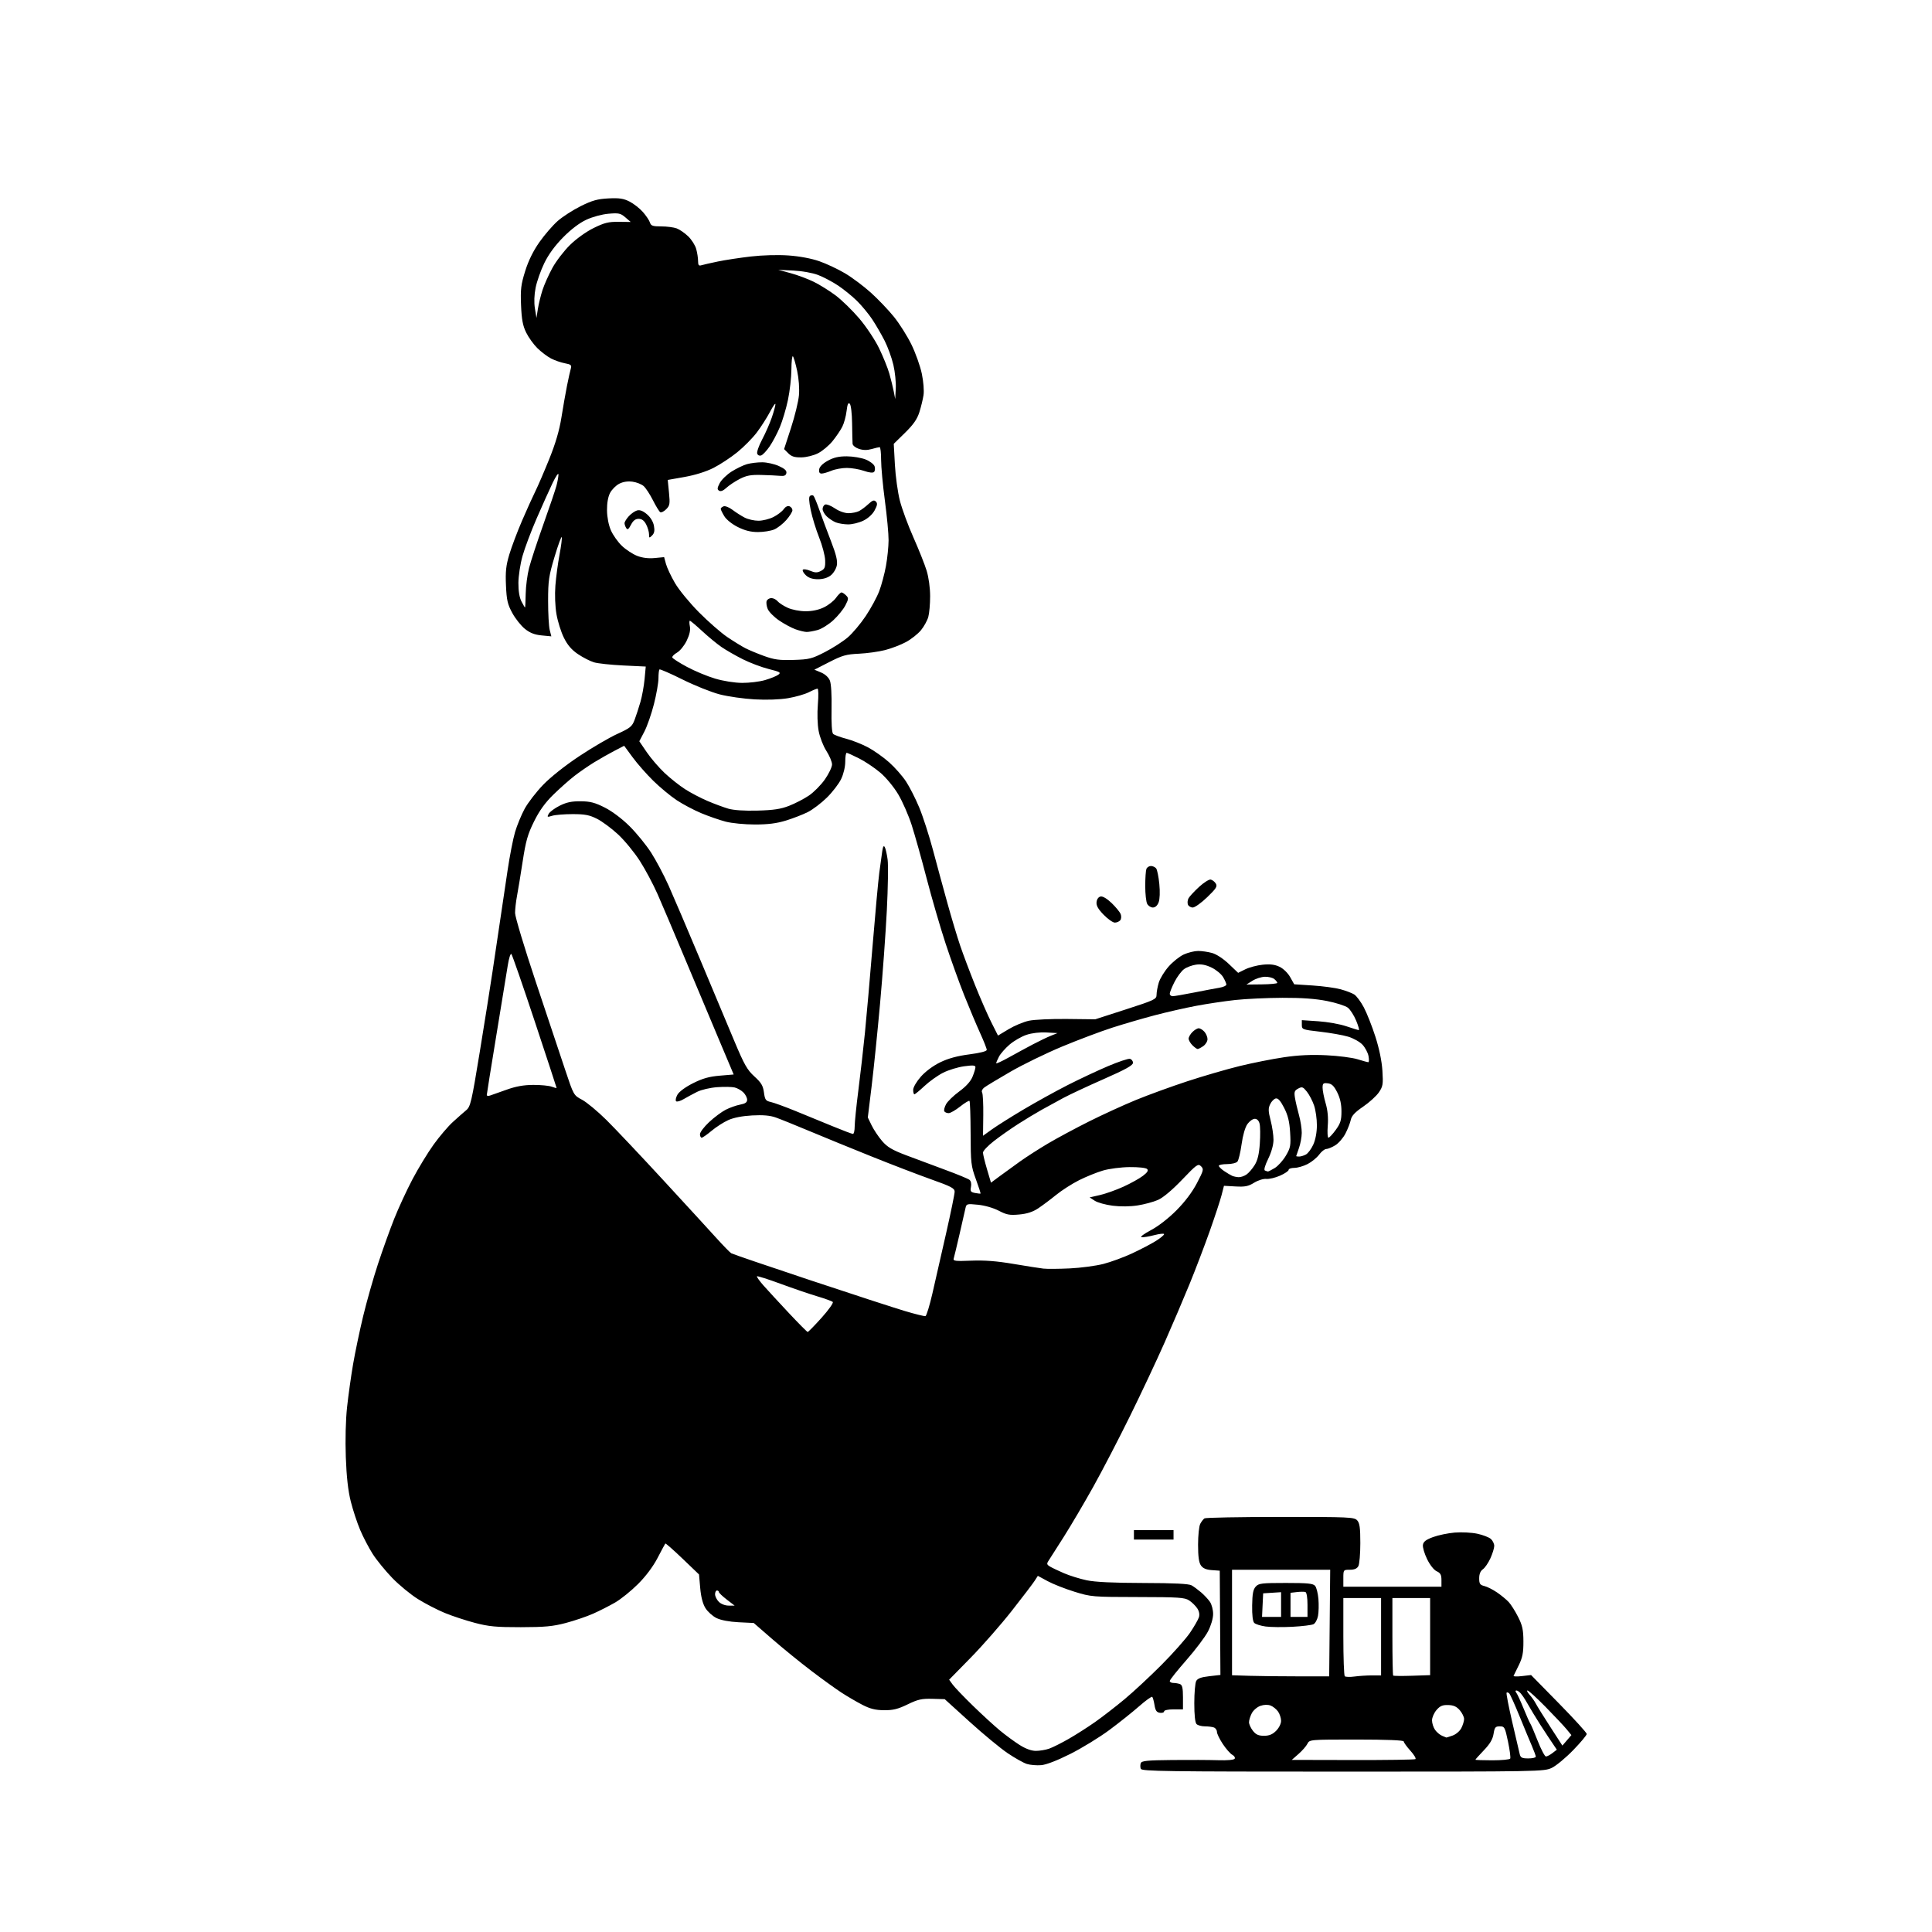 <svg version="1.1" xmlns="http://www.w3.org/2000/svg" xmlns:xlink="http://www.w3.org/1999/xlink" width="1024" height="1024" viewBox="0 0 1024 1024"><path stroke="none" fill="black" fill-rule="evenodd" d="M711.791,939.0C617.978,939.0 605.145,938.82 604.638,937.5C604.322,936.675 604.322,935.325 604.638,934.5C605.114,933.262 608.031,932.973 621.357,932.843C630.236,932.756 641.157,932.804 645.626,932.948C650.53,933.106 654.011,932.792 654.404,932.155C654.763,931.575 654.193,930.638 653.138,930.074C652.083,929.509 649.82,926.934 648.11,924.352C646.399,921.77 645.0,918.882 645.0,917.936C645.0,916.989 644.288,915.941 643.418,915.607C642.548,915.273 640.388,915.0 638.618,915.0C636.848,915.0 634.86,914.46 634.2,913.8C633.429,913.029 633.0,909.074 633.0,902.734C633.0,897.308 633.454,892.02 634.009,890.983C634.746,889.606 636.614,888.917 640.933,888.428L646.847,887.759L646.673,860.13L646.5,832.5L642.267,832.193C639.289,831.978 637.584,831.244 636.517,829.721C635.439,828.181 635.0,824.998 635.0,818.712C635.0,813.848 635.517,808.886 636.15,807.684C636.782,806.483 637.795,805.169 638.4,804.765C639.005,804.361 657.093,804.024 678.595,804.015C715.211,804.001 717.795,804.116 719.345,805.829C720.658,807.28 721.0,809.772 721.0,817.894C721.0,823.525 720.534,829.002 719.965,830.066C719.247,831.407 717.867,832.0 715.465,832.0C712.025,832.0 712.0,832.033 712.0,836.5L712.0,841.0L738.0,841.0L764.0,841.0L764.0,837.479C764.0,834.69 763.478,833.719 761.494,832.815C760.024,832.146 757.922,829.496 756.414,826.414C754.999,823.521 753.989,820.119 754.17,818.854C754.418,817.123 755.737,816.096 759.5,814.7C762.25,813.68 767.444,812.598 771.042,812.295C774.639,811.993 780.021,812.268 783.001,812.907C785.98,813.546 789.224,814.798 790.209,815.689C791.194,816.581 791.99,818.253 791.978,819.405C791.966,820.557 791.052,823.492 789.948,825.927C788.843,828.362 787.053,830.975 785.97,831.734C784.662,832.65 784.0,834.265 784.0,836.538C784.0,839.444 784.416,840.063 786.75,840.632C788.263,841.001 791.3,842.537 793.5,844.045C795.7,845.553 798.479,847.848 799.675,849.144C800.872,850.44 803.101,853.975 804.629,857.0C806.918,861.529 807.414,863.824 807.44,870.0C807.464,875.953 806.969,878.531 805.036,882.5C803.698,885.25 802.435,887.82 802.231,888.211C802.026,888.602 804.028,888.67 806.68,888.362L811.5,887.801L826.25,902.826C834.362,911.09 841.0,918.383 841.0,919.032C841.0,919.682 837.78,923.534 833.845,927.593C829.909,931.651 824.817,935.878 822.529,936.986C818.439,938.966 816.571,939.0 711.791,939.0zM551.801,935.579C549.436,935.768 546.061,935.484 544.303,934.947C542.544,934.409 537.949,931.839 534.092,929.235C530.234,926.631 521.146,919.121 513.897,912.546L500.715,900.591L494.107,900.411C488.523,900.259 486.501,900.716 481.046,903.366C475.912,905.859 473.357,906.489 468.546,906.444C463.959,906.402 461.192,905.713 457.078,903.59C454.096,902.051 449.146,899.164 446.078,897.173C443.01,895.183 435.775,889.963 430.0,885.572C424.225,881.182 415.0,873.681 409.5,868.905L399.5,860.221L391.5,859.825C386.52,859.578 382.09,858.741 379.766,857.608C377.712,856.606 375.068,854.228 373.89,852.322C372.484,850.046 371.534,846.392 371.124,841.678L370.5,834.5L361.735,826.098C356.915,821.477 352.818,817.877 352.631,818.098C352.445,818.319 350.598,821.757 348.528,825.738C346.162,830.289 342.322,835.418 338.185,839.556C334.566,843.175 329.106,847.583 326.053,849.352C322.999,851.122 317.737,853.794 314.359,855.292C310.982,856.789 304.457,859.006 299.859,860.219C292.987,862.031 288.742,862.427 276.0,862.443C262.977,862.459 259.094,862.093 251.701,860.154C246.861,858.884 239.674,856.515 235.729,854.888C231.784,853.261 225.389,849.956 221.518,847.544C217.647,845.131 211.513,840.084 207.887,836.328C204.261,832.573 199.621,826.883 197.575,823.685C195.53,820.487 192.536,814.77 190.923,810.979C189.31,807.189 187.057,800.356 185.915,795.794C184.486,790.087 183.667,782.754 183.287,772.281C182.953,763.087 183.218,752.595 183.957,745.781C184.629,739.576 186.062,729.353 187.142,723.062C188.221,716.771 190.628,705.296 192.49,697.562C194.353,689.828 197.873,677.425 200.314,670.0C202.755,662.575 206.631,651.775 208.928,646.0C211.224,640.225 215.597,630.775 218.644,625.0C221.692,619.225 226.705,610.994 229.783,606.709C232.862,602.423 237.455,597.023 239.991,594.709C242.526,592.394 245.718,589.576 247.083,588.446C249.374,586.549 249.929,584.168 254.302,557.446C256.907,541.526 259.904,522.65 260.962,515.5C262.02,508.35 263.796,496.425 264.909,489.0C266.021,481.575 267.863,469.2 269.001,461.5C270.139,453.8 271.935,444.575 272.992,441.0C274.048,437.425 276.332,431.883 278.067,428.685C279.801,425.487 284.208,419.771 287.86,415.983C291.813,411.882 299.558,405.738 307.002,400.798C313.878,396.234 322.958,390.925 327.18,389.0C334.057,385.864 335.013,385.084 336.364,381.5C337.193,379.3 338.582,375.034 339.45,372.02C340.318,369.006 341.306,363.558 341.645,359.913L342.261,353.285L330.38,352.716C323.846,352.404 316.845,351.652 314.823,351.047C312.8,350.441 308.996,348.496 306.37,346.723C302.958,344.421 300.815,341.929 298.867,338.0C297.367,334.975 295.6,329.358 294.94,325.517C294.229,321.38 293.995,315.22 294.366,310.401C294.71,305.928 295.693,298.569 296.55,294.048C297.408,289.528 297.944,285.331 297.741,284.722C297.538,284.113 295.829,288.764 293.944,295.058C290.87,305.319 290.515,307.739 290.508,318.5C290.504,325.1 290.887,332.024 291.36,333.888L292.219,337.276L287.07,336.781C283.347,336.423 280.894,335.463 278.211,333.315C276.17,331.68 273.169,327.903 271.543,324.922C269.021,320.297 268.526,318.149 268.176,310.313C267.846,302.89 268.19,299.722 269.967,293.813C271.178,289.791 274.202,281.775 276.688,276.0C279.174,270.225 282.328,263.25 283.696,260.5C285.065,257.75 288.389,250.042 291.083,243.372C294.445,235.047 296.472,228.149 297.549,221.372C298.411,215.942 299.745,208.35 300.514,204.5C301.282,200.65 302.194,196.545 302.539,195.377C303.081,193.546 302.646,193.156 299.38,192.543C297.297,192.153 293.997,191.005 292.047,189.993C290.096,188.981 286.841,186.52 284.814,184.524C282.787,182.529 280.101,178.782 278.846,176.198C277.081,172.566 276.473,169.288 276.165,161.746C275.823,153.352 276.128,150.834 278.354,143.695C280.073,138.18 282.597,133.04 285.882,128.362C288.6,124.492 292.969,119.437 295.591,117.128C298.214,114.82 303.733,111.264 307.856,109.226C313.925,106.227 316.719,105.452 322.518,105.159C328.255,104.87 330.481,105.205 333.686,106.84C335.888,107.963 339.07,110.454 340.756,112.375C342.443,114.297 344.119,116.798 344.479,117.934C345.034,119.684 345.956,120.0 350.502,120.0C353.454,120.0 357.137,120.478 358.685,121.061C360.233,121.645 362.967,123.538 364.76,125.267C366.553,126.996 368.463,130.006 369.004,131.956C369.546,133.905 369.991,136.768 369.994,138.317C369.999,140.539 370.37,141.02 371.75,140.593C372.713,140.295 376.65,139.399 380.5,138.602C384.35,137.805 392.214,136.609 397.975,135.945C404.173,135.23 412.319,135.008 417.923,135.402C423.762,135.813 430.025,136.983 434.253,138.453C438.025,139.765 444.169,142.655 447.906,144.875C451.643,147.095 457.806,151.712 461.6,155.134C465.395,158.556 470.89,164.314 473.812,167.928C476.733,171.543 480.909,178.16 483.091,182.634C485.274,187.108 487.746,194.06 488.584,198.082C489.456,202.263 489.842,207.131 489.486,209.448C489.143,211.676 488.147,215.75 487.273,218.5C486.102,222.184 484.107,225.045 479.695,229.369L473.707,235.237L474.316,246.369C474.652,252.491 475.843,261.062 476.964,265.416C478.086,269.769 481.322,278.544 484.156,284.916C486.99,291.287 490.136,299.2 491.147,302.5C492.233,306.044 492.986,311.57 492.987,316.0C492.988,320.125 492.551,325.075 492.015,327.0C491.479,328.925 489.729,332.09 488.126,334.034C486.523,335.977 482.979,338.782 480.25,340.267C477.522,341.752 472.513,343.678 469.12,344.548C465.727,345.417 459.474,346.288 455.225,346.482C448.547,346.788 446.425,347.386 439.568,350.893L431.637,354.95L435.178,356.43C437.333,357.33 439.163,359.005 439.85,360.705C440.53,362.385 440.885,368.365 440.74,375.696C440.592,383.23 440.903,388.297 441.554,388.95C442.133,389.531 445.246,390.695 448.472,391.535C451.698,392.375 456.913,394.435 460.061,396.113C463.209,397.791 468.259,401.37 471.284,404.066C474.309,406.762 478.336,411.337 480.233,414.234C482.13,417.13 485.275,423.325 487.221,428.0C489.167,432.675 492.438,442.8 494.488,450.5C496.538,458.2 499.989,470.892 502.156,478.705C504.323,486.518 507.365,496.643 508.915,501.205C510.466,505.767 514.019,515.199 516.811,522.164C519.604,529.129 523.48,537.989 525.426,541.852L528.963,548.876L534.565,545.503C537.646,543.648 542.491,541.629 545.333,541.016C548.175,540.404 557.25,539.981 565.5,540.076L580.5,540.248L596.75,534.997C612.032,530.059 613.0,529.597 613.0,527.239C613.0,525.86 613.529,522.966 614.176,520.807C614.823,518.648 617.168,514.819 619.387,512.297C621.607,509.776 625.24,506.887 627.461,505.878C629.683,504.869 633.075,504.037 635.0,504.028C636.925,504.019 640.266,504.501 642.424,505.101C644.731,505.741 648.387,508.135 651.295,510.91L656.243,515.629L660.039,513.751C662.127,512.718 666.275,511.621 669.257,511.313C673.18,510.908 675.645,511.212 678.175,512.413C680.188,513.368 682.582,515.69 683.815,517.884L685.957,521.695L695.728,522.33C701.103,522.679 707.76,523.58 710.523,524.332C713.285,525.084 716.54,526.32 717.756,527.08C718.972,527.839 721.278,530.944 722.881,533.98C724.483,537.016 727.237,544.0 729,549.5C731.027,555.824 732.389,562.441 732.705,567.5C733.157,574.747 732.979,575.83 730.813,579.0C729.497,580.925 725.753,584.32 722.492,586.545C718.152,589.506 716.398,591.382 715.946,593.545C715.606,595.17 714.336,598.43 713.124,600.789C711.911,603.148 709.475,605.959 707.71,607.035C705.944,608.112 703.797,608.994 702.938,608.996C702.079,608.998 700.381,610.346 699.164,611.992C697.948,613.637 695.181,615.887 693.016,616.992C690.851,618.096 687.712,619.0 686.04,619.0C684.368,619.0 683.0,619.475 683.0,620.056C683.0,620.637 680.952,622.019 678.448,623.126C675.944,624.234 672.667,625.011 671.166,624.853C669.622,624.692 666.815,625.57 664.703,626.875C661.636,628.77 659.877,629.121 654.849,628.841L648.73,628.5L647.441,633.5C646.732,636.25 643.921,644.8 641.193,652.5C638.465,660.2 633.661,672.8 630.517,680.5C627.373,688.2 621.421,702.15 617.29,711.5C613.159,720.85 604.905,738.4 598.949,750.5C592.993,762.6 584.227,779.475 579.47,788.0C574.712,796.525 567.689,808.45 563.862,814.5C560.036,820.55 556.364,826.312 555.702,827.303C554.702,828.803 554.837,829.308 556.5,830.301C557.6,830.958 560.943,832.55 563.929,833.838C566.915,835.126 572.315,836.806 575.929,837.572C580.427,838.526 589.912,838.982 606.0,839.018C622.527,839.055 630.124,839.431 631.602,840.285C632.759,840.953 635.019,842.625 636.625,844.0C638.231,845.375 640.322,847.613 641.273,848.973C642.228,850.34 642.99,853.245 642.978,855.473C642.965,857.874 641.855,861.619 640.228,864.748C638.728,867.634 633.562,874.478 628.75,879.956C623.938,885.434 620.0,890.386 620.0,890.958C620.0,891.531 620.863,892.0 621.918,892.0C622.973,892.0 624.548,892.273 625.418,892.607C626.632,893.073 627.0,894.7 627.0,899.607L627.0,906.0L622.0,906.0C619.117,906.0 617.0,906.453 617.0,907.07C617.0,907.658 615.994,907.995 614.763,907.82C613.038,907.573 612.388,906.641 611.919,903.739C611.585,901.67 611.041,899.707 610.71,899.376C610.379,899.046 607.272,901.272 603.804,904.323C600.337,907.374 593.225,913.046 588.0,916.927C582.775,920.808 573.461,926.515 567.301,929.609C560.251,933.15 554.509,935.362 551.801,935.579zM716.987,932.854C734.767,932.893 749.712,932.678 750.198,932.378C750.683,932.078 749.488,930.068 747.54,927.913C745.593,925.758 744.0,923.546 744.0,922.997C744.0,922.361 734.964,922.0 719.035,922.0C694.144,922.0 694.067,922.007 692.95,924.25C692.334,925.487 690.217,927.914 688.245,929.642L684.661,932.785L716.987,932.854zM790.941,933.0C795.859,933.0 800.13,932.598 800.434,932.108C800.737,931.617 800.218,927.567 799.281,923.108C797.665,915.423 797.437,915.0 794.916,915.0C792.586,915.0 792.176,915.496 791.617,918.994C791.159,921.858 789.708,924.313 786.489,927.673C784.02,930.249 782.0,932.502 782.0,932.679C782.0,932.856 786.023,933.0 790.941,933.0zM810.019,932.0C812.209,932.0 814.0,931.587 814.0,931.083C814.0,930.579 813.058,927.991 811.907,925.333C810.756,922.675 807.797,915.55 805.332,909.5C802.866,903.45 800.441,898.08 799.941,897.567C799.442,897.053 798.805,896.862 798.525,897.141C798.246,897.421 799.576,904.366 801.482,912.575C803.388,920.784 805.192,928.513 805.492,929.75C805.945,931.615 806.719,932.0 810.019,932.0zM819.391,930.978C820.001,930.966 821.546,930.151 822.825,929.167L825.149,927.379L820.558,920.533C818.034,916.768 814.512,911.244 812.734,908.258C810.955,905.272 809.032,902.015 808.461,901.021C807.889,900.027 806.822,898.49 806.089,897.607C805.355,896.723 804.305,896.0 803.755,896.0C803.11,896.0 803.096,896.444 803.714,897.25C804.241,897.938 805.955,901.65 807.522,905.5C809.089,909.35 810.691,912.95 811.081,913.5C811.471,914.05 813.251,918.212 815.036,922.75C816.822,927.288 818.782,930.99 819.391,930.978zM549.047,928.0C551.057,928.0 554.212,927.474 556.058,926.83C557.904,926.187 562.583,923.843 566.457,921.623C570.331,919.402 576.65,915.365 580.5,912.651C584.35,909.937 591.325,904.538 596.0,900.653C600.675,896.768 609.514,888.553 615.643,882.397C621.772,876.241 628.571,868.571 630.753,865.352C632.934,862.134 635.044,858.465 635.442,857.201C635.909,855.718 635.599,854.037 634.569,852.465C633.691,851.125 631.761,849.234 630.28,848.264C627.896,846.702 624.773,846.496 603.044,846.466C579.073,846.434 578.29,846.368 569.5,843.652C564.55,842.122 558.155,839.603 555.288,838.052L550.077,835.234L548.383,837.867C547.452,839.315 542.005,846.467 536.278,853.759C530.551,861.052 520.734,872.251 514.462,878.646L503.059,890.274L504.958,892.887C506.002,894.324 510.826,899.363 515.678,904.085C520.53,908.807 526.975,914.717 530.0,917.219C533.025,919.72 537.726,923.169 540.446,924.883C543.649,926.902 546.68,928.0 549.047,928.0zM830.485,922.419L832.874,919.639L830.353,916.569C828.967,914.881 823.964,909.562 819.236,904.75C814.507,899.938 810.191,896.0 809.645,896.0C809.098,896.0 809.574,897.013 810.701,898.25C811.828,899.487 813.314,901.591 814.003,902.924C814.693,904.257 818.146,909.814 821.677,915.273L828.097,925.198L830.485,922.419zM766.601,920.937C766.656,920.971 768.132,920.501 769.881,919.892C771.66,919.272 773.708,917.531 774.53,915.941C775.339,914.378 776.0,912.202 776.0,911.105C776.0,910.009 774.975,907.92 773.722,906.463C772.041,904.509 770.435,903.786 767.594,903.705C764.554,903.619 763.245,904.177 761.372,906.354C760.067,907.871 759.0,910.336 759.0,911.833C759.0,913.33 759.723,915.587 760.607,916.849C761.491,918.111 763.178,919.533 764.357,920.008C765.536,920.484 766.545,920.902 766.601,920.937zM669.936,920.0C672.699,920.0 674.442,919.285 676.364,917.364C677.881,915.846 679.0,913.606 679.0,912.086C679.0,910.634 678.28,908.416 677.399,907.159C676.519,905.902 674.735,904.47 673.437,903.976C671.958,903.414 669.928,903.478 668.007,904.147C666.32,904.736 664.278,906.496 663.47,908.059C662.661,909.622 662.0,911.762 662.0,912.815C662.0,913.869 662.933,915.916 664.073,917.365C665.66,919.384 667.032,920.0 669.936,920.0zM688.0,888.5L704.5,888.5L704.766,860.25L705.031,832.0L679.016,832.0L653.0,832.0L653.0,859.962L653.0,887.925L662.25,888.212C667.337,888.371 678.925,888.5 688.0,888.5zM717.89,888.595C720.304,888.268 724.466,888.0 727.14,888.0L732.0,888.0L732.0,867.5L732.0,847.0L722.0,847.0L712.0,847.0L712.0,867.333C712.0,878.517 712.337,888.01 712.75,888.429C713.163,888.848 715.475,888.923 717.89,888.595zM748.412,888.181L758.0,887.863L758.0,867.431L758.0,847.0L748.0,847.0L738.0,847.0L738.0,867.333C738.0,878.517 738.186,887.854 738.412,888.083C738.639,888.312 743.139,888.357 748.412,888.181zM685.0,862.231C679.775,862.508 673.365,862.436 670.755,862.072C668.145,861.707 665.455,860.855 664.778,860.178C663.984,859.384 663.589,856.09 663.666,850.92C663.757,844.779 664.199,842.438 665.548,840.947C667.137,839.191 668.708,839.0 681.533,839.0C693.2,839.0 695.988,839.28 697.05,840.561C697.763,841.419 698.547,844.548 698.793,847.514C699.039,850.48 698.942,854.498 698.577,856.441C698.212,858.385 697.146,860.37 696.207,860.852C695.268,861.334 690.225,861.955 685.0,862.231zM673.952,857.0L679.0,857.0L679.0,850.445L679.0,843.89L674.25,844.195L669.5,844.5L669.202,850.75L668.905,857.0L673.952,857.0zM688.5,857.0L693.0,857.0L693.0,850.583C693.0,846.773 692.549,844.016 691.891,843.797C691.281,843.594 689.256,843.605 687.391,843.823L684.0,844.219L684.0,850.609L684.0,857.0L688.5,857.0zM386.182,851.0L389.364,851.0L385.182,847.786C382.882,846.018 381.0,844.218 381.0,843.786C381.0,843.354 380.55,843.0 380.0,843.0C379.45,843.0 379.0,843.9 379.0,845.0C379.0,846.1 379.9,847.9 381.0,849.0C382.162,850.162 384.333,851.0 386.182,851.0zM611.5,816.0L601.0,816.0L601.0,813.5L601.0,811.0L611.5,811.0L622.0,811.0L622.0,813.5L622.0,816.0L611.5,816.0zM428.081,705.973C428.401,705.988 431.723,702.594 435.463,698.432C439.203,694.269 441.867,690.503 441.382,690.062C440.897,689.62 437.199,688.277 433.165,687.075C429.13,685.874 420.392,682.891 413.747,680.447C407.101,678.003 401.459,676.208 401.208,676.458C400.958,676.708 402.497,678.885 404.627,681.294C406.757,683.703 412.775,690.236 418.0,695.811C423.225,701.385 427.762,705.958 428.081,705.973zM490.5,697.575C491.05,697.445 492.728,691.975 494.228,685.419C495.728,678.864 498.991,664.542 501.478,653.592C503.965,642.643 505.993,632.743 505.985,631.592C505.972,629.823 504.078,628.828 493.735,625.154C487.006,622.764 472.725,617.284 462.0,612.975C451.275,608.667 436.425,602.594 429.0,599.481C421.575,596.368 413.552,593.131 411.17,592.289C408.113,591.208 404.438,590.888 398.67,591.202C393.447,591.487 388.877,592.378 386.0,593.672C383.525,594.786 379.545,597.34 377.155,599.348C374.766,601.357 372.403,603.0 371.905,603.0C371.407,603.0 371.0,602.162 371.0,601.137C371.0,600.112 373.186,597.229 375.858,594.73C378.53,592.23 382.488,589.281 384.654,588.176C386.821,587.071 390.26,585.854 392.297,585.472C395.015,584.962 396.0,584.275 396.0,582.889C396.0,581.85 395.111,580.111 394.025,579.025C392.939,577.939 390.878,576.757 389.445,576.397C388.012,576.037 383.838,575.959 380.17,576.223C376.42,576.493 371.749,577.576 369.5,578.695C367.3,579.791 364.067,581.537 362.315,582.575C360.563,583.613 358.775,584.108 358.341,583.675C357.908,583.241 358.23,581.68 359.058,580.206C359.956,578.606 363.275,576.161 367.287,574.142C372.357,571.591 375.84,570.603 381.439,570.129L388.866,569.5L381.063,551.0C376.771,540.825 368.645,521.475 363.006,508.0C357.366,494.525 350.862,479.211 348.552,473.969C346.242,468.727 341.997,460.767 339.119,456.28C336.241,451.794 331.079,445.508 327.648,442.311C324.217,439.115 319.181,435.375 316.455,434.0C312.401,431.955 310.045,431.5 303.5,431.5C299.1,431.5 294.214,431.898 292.642,432.385C290.026,433.196 289.871,433.109 290.811,431.353C291.375,430.299 294.002,428.355 296.647,427.034C300.268,425.225 303.021,424.646 307.777,424.691C312.871,424.739 315.357,425.389 320.589,428.045C324.482,430.021 329.733,433.974 333.704,437.92C337.347,441.539 342.464,447.813 345.075,451.862C347.686,455.911 351.867,463.786 354.366,469.362C356.865,474.938 364.38,492.55 371.066,508.5C377.752,524.45 385.96,544.025 389.306,552.0C394.474,564.318 396.061,567.108 399.85,570.542C403.474,573.827 404.422,575.413 404.905,579.002C405.431,582.909 405.847,583.496 408.5,584.073C410.15,584.433 416.0,586.56 421.5,588.801C427.0,591.042 435.926,594.703 441.335,596.937C446.744,599.172 451.582,601.0 452.085,601.0C452.588,601.0 453.0,599.217 453.0,597.038C453.0,594.859 453.882,586.197 454.96,577.788C456.038,569.38 457.6,555.697 458.433,547.381C459.265,539.066 461.085,518.366 462.478,501.381C463.871,484.397 465.479,466.9 466.05,462.5C466.621,458.1 467.333,452.938 467.631,451.029C468.016,448.563 468.405,447.984 468.975,449.029C469.416,449.838 470.085,452.793 470.461,455.596C470.837,458.399 470.646,470.549 470.035,482.596C469.424,494.643 467.808,516.875 466.444,532.0C465.08,547.125 463.062,566.875 461.96,575.889L459.956,592.278L461.983,596.465C463.098,598.767 465.575,602.48 467.489,604.716C470.275,607.971 472.814,609.481 480.234,612.294C485.33,614.226 494.675,617.713 501.0,620.041C507.325,622.37 513.101,624.75 513.836,625.331C514.647,625.972 514.96,627.449 514.633,629.086C514.169,631.406 514.472,631.857 516.797,632.304C518.283,632.59 519.598,632.727 519.719,632.61C519.839,632.492 518.714,629.044 517.219,624.948C514.677,617.986 514.496,616.408 514.446,600.78C514.417,591.584 514.149,583.816 513.852,583.518C513.554,583.221 511.328,584.553 508.905,586.479C506.482,588.405 503.739,589.985 502.809,589.99C501.879,589.996 500.848,589.563 500.518,589.029C500.188,588.496 500.594,586.808 501.419,585.279C502.244,583.751 505.389,580.7 508.407,578.5C511.981,575.895 514.436,573.186 515.447,570.73C516.301,568.656 517.0,566.368 517.0,565.645C517.0,564.614 515.705,564.508 510.992,565.153C507.688,565.605 502.678,567.143 499.859,568.571C497.041,570 492.61,573.155 490.014,575.584C487.417,578.013 485.002,580.0 484.646,580.0C484.291,580.0 484.0,578.938 484.0,577.641C484.0,576.307 485.762,573.28 488.053,570.678C490.497,567.901 494.565,564.877 498.303,563.059C502.591,560.973 507.35,559.673 513.75,558.842C519.586,558.083 523.0,557.199 523.0,556.445C523.0,555.787 521.408,551.755 519.461,547.484C517.515,543.214 513.748,534.27 511.09,527.61C508.432,520.949 503.962,508.525 501.156,500.0C498.351,491.475 493.834,475.95 491.118,465.5C488.403,455.05 484.833,442.324 483.186,437.22C481.54,432.116 478.35,424.839 476.099,421.049C473.781,417.148 469.681,412.174 466.647,409.581C463.699,407.063 458.636,403.658 455.394,402.014C452.152,400.37 449.163,399.02 448.75,399.013C448.337,399.006 448.0,401.108 448.0,403.684C448,406.453 447.103,410.236 445.806,412.934C444.599,415.445 441.198,419.868 438.249,422.762C435.299,425.656 430.774,429.092 428.193,430.398C425.612,431.704 420.415,433.723 416.645,434.886C411.669,436.421 407.135,437 400.105,437.0C394.681,437 387.862,436.334 384.606,435.486C381.408,434.653 375.576,432.629 371.646,430.988C367.716,429.347 361.835,426.231 358.578,424.062C355.321,421.894 349.763,417.28 346.226,413.81C342.69,410.339 337.776,404.75 335.308,401.39L330.819,395.28L325.66,397.955C322.822,399.427 318.025,402.146 315.0,403.997C311.975,405.849 307.25,409.106 304.5,411.234C301.75,413.363 296.706,417.839 293.292,421.181C288.905,425.474 285.902,429.642 283.057,435.386C279.704,442.153 278.696,445.692 277.037,456.507C275.942,463.653 274.585,471.924 274.023,474.886C273.46,477.849 273,481.907 273,483.903C273,485.9 277.959,502.376 284.02,520.517C290.081,538.658 297.068,559.582 299.546,567.015C304.048,580.521 304.055,580.532 308.508,582.895C310.959,584.195 316.76,589.012 321.399,593.599C326.038,598.186 339.658,612.599 351.667,625.629C363.675,638.658 376.384,652.509 379.908,656.409C383.432,660.309 386.901,663.849 387.617,664.277C388.332,664.704 407.119,671.109 429.366,678.511C451.613,685.912 474.244,693.283 479.658,694.89C485.071,696.497 489.95,697.705 490.5,697.575zM567.0,672.282C572.775,672.007 580.778,670.945 584.784,669.923C588.79,668.901 595.765,666.329 600.284,664.209C604.803,662.088 610.413,659.143 612.75,657.664C615.087,656.185 617.0,654.596 617.0,654.134C617.0,653.671 614.638,653.91 611.75,654.663C608.862,655.417 605.825,655.899 605.0,655.733C604.175,655.568 606.425,653.891 610.0,652.006C613.891,649.955 619.312,645.754 623.506,641.54C628.014,637.011 631.887,631.877 634.366,627.145C637.946,620.312 638.102,619.674 636.569,618.145C635.036,616.617 634.319,617.126 626.521,625.279C621.305,630.731 616.483,634.784 613.795,635.973C611.415,637.026 606.549,638.343 602.983,638.9C598.988,639.524 593.896,639.582 589.716,639.049C585.985,638.574 581.718,637.39 580.234,636.418L577.536,634.65L583.018,633.391C586.033,632.699 591.626,630.708 595.447,628.967C599.267,627.226 603.901,624.652 605.743,623.247C608.174,621.392 608.791,620.392 607.994,619.596C607.36,618.964 603.426,618.537 598.698,618.587C594.095,618.636 587.895,619.44 584.56,620.421C581.293,621.381 575.583,623.696 571.871,625.565C568.16,627.434 562.696,630.94 559.73,633.356C556.763,635.772 552.491,638.97 550.235,640.463C547.377,642.354 544.33,643.341 540.187,643.717C535.118,644.176 533.523,643.88 529.37,641.706C526.517,640.213 521.963,638.902 518.373,638.543C512.572,637.961 512.221,638.05 511.752,640.214C511.48,641.471 510.066,647.675 508.609,654.0C507.153,660.325 505.746,666.191 505.482,667.035C505.067,668.362 506.337,668.517 514.816,668.176C521.765,667.897 528.262,668.396 537.065,669.885C543.904,671.042 551.075,672.167 553.0,672.385C554.925,672.603 561.225,672.557 567.0,672.282zM529.872,623.403C532.418,621.511 537.291,617.977 540.702,615.549C544.113,613.121 550.806,608.829 555.575,606.013C560.343,603.196 570.071,597.972 577.193,594.403C584.314,590.835 595.49,585.716 602.028,583.029C608.567,580.341 620.852,575.868 629.328,573.088C637.805,570.308 650.292,566.678 657.079,565.021C663.866,563.364 674.387,561.274 680.459,560.378C688.198,559.236 694.94,558.916 703.0,559.306C709.325,559.613 716.75,560.564 719.5,561.421C722.25,562.278 724.826,562.983 725.225,562.989C725.624,562.995 725.677,561.538 725.343,559.75C725.009,557.962 723.576,555.252 722.158,553.726C720.741,552.201 717.313,550.277 714.54,549.45C711.768,548.623 705.112,547.445 699.75,546.832C690.306,545.753 690.0,545.639 690.0,543.211L690.0,540.704L698.75,541.295C703.562,541.619 710.2,542.8 713.5,543.918C716.8,545.036 719.813,545.962 720.195,545.975C720.577,545.989 719.945,543.728 718.791,540.952C717.638,538.176 715.661,535.092 714.399,534.099C713.137,533.107 708.152,531.509 703.32,530.55C697.235,529.341 689.982,528.822 679.71,528.859C671.556,528.888 660.298,529.413 654.692,530.024C649.086,530.636 639.775,532.027 634.0,533.116C628.225,534.205 618.325,536.46 612.0,538.126C605.675,539.792 595.55,542.748 589.5,544.695C583.45,546.642 571.555,551.121 563.066,554.648C554.577,558.175 542.202,564.197 535.566,568.031C528.93,571.865 522.667,575.646 521.65,576.434C520.583,577.26 520.115,578.377 520.545,579.072C520.955,579.735 521.229,585.161 521.155,591.13L521.02,601.982L525.762,598.576C528.37,596.702 535.903,591.96 542.502,588.038C549.101,584.117 559.675,578.278 566.0,575.063C572.325,571.848 581.925,567.343 587.334,565.052C592.742,562.76 597.917,561.03 598.834,561.206C599.75,561.383 600.5,562.332 600.5,563.316C600.5,564.663 596.677,566.788 585.0,571.932C576.475,575.688 566.8,580.212 563.5,581.987C560.2,583.762 555.025,586.594 552.0,588.281C548.975,589.968 543.35,593.369 539.5,595.84C535.65,598.311 529.913,602.349 526.75,604.814C523.587,607.278 520.999,610.016 520.997,610.898C520.995,611.779 521.95,615.727 523.119,619.671L525.244,626.842L529.872,623.403zM656.527,623.93C657.643,623.968 659.518,623.325 660.695,622.501C661.873,621.676 663.816,619.416 665.014,617.477C666.574,614.954 667.346,611.718 667.732,606.084C668.028,601.757 667.976,597.042 667.616,595.608C667.196,593.934 666.277,593.0 665.049,593.0C663.997,593.0 662.243,594.255 661.151,595.788C659.95,597.475 658.733,601.687 658.07,606.451C657.468,610.782 656.475,614.927 655.865,615.663C655.248,616.406 652.812,617.0 650.378,617.0C647.97,617.0 646.0,617.398 646.0,617.885C646.0,618.372 647.237,619.609 648.75,620.635C650.263,621.661 652.175,622.806 653.0,623.18C653.825,623.554 655.412,623.891 656.527,623.93zM672.0,620.917C672.275,620.959 673.927,620.122 675.671,619.059C677.415,617.995 680.059,615.049 681.547,612.511C684.009,608.309 684.21,607.207 683.789,600.198C683.444,594.441 682.643,591.16 680.615,587.186C678.717,583.469 677.393,581.97 676.208,582.198C675.277,582.378 673.933,583.74 673.221,585.225C672.142,587.476 672.183,588.916 673.463,593.858C674.308,597.12 674.99,601.749 674.978,604.144C674.964,606.843 673.891,610.679 672.159,614.227C670.433,617.765 669.772,620.124 670.432,620.398C671.019,620.642 671.725,620.876 672.0,620.917zM688.566,613.0C689.427,613.0 691.04,612.514 692.151,611.919C693.261,611.325 695.022,608.962 696.063,606.669C697.242,604.073 697.964,600.209 697.978,596.428C697.99,593.089 697.32,588.364 696.489,585.928C695.659,583.493 693.943,580.202 692.676,578.615C690.618,576.037 690.128,575.861 688.068,576.964C686.103,578.015 685.85,578.736 686.356,581.849C686.681,583.857 687.635,587.961 688.474,590.968C689.313,593.975 689.98,598.25 689.956,600.468C689.932,602.686 689.264,606.3 688.471,608.5C687.679,610.7 687.023,612.612 687.015,612.75C687.007,612.888 687.705,613.0 688.566,613.0zM704.109,603.0C704.592,603.0 706.34,601.132 707.994,598.85C710.489,595.405 711.0,593.742 711.0,589.062C711.0,585.204 710.29,582.015 708.75,578.962C707.019,575.529 705.866,574.427 703.75,574.184C701.359,573.909 701.0,574.215 701.0,576.53C701.0,577.994 701.73,581.704 702.623,584.774C703.71,588.516 704.078,592.44 703.738,596.678C703.459,600.155 703.626,603.0 704.109,603.0zM259.75,580.654C260.712,580.335 264.65,578.944 268.5,577.563C273.465,575.782 277.589,575.044 282.685,575.026C286.637,575.012 291.024,575.439 292.435,575.975C293.846,576.512 295.0,576.795 295.0,576.605C295.0,576.416 289.795,560.564 283.434,541.38C277.072,522.196 271.495,506.12 271.04,505.656C270.585,505.192 269.726,507.892 269.131,511.656C268.536,515.42 265.788,532.231 263.025,549.012C260.261,565.794 258.0,579.909 258.0,580.379C258.0,580.849 258.788,580.973 259.75,580.654zM534.75,560.43C538.462,558.365 544.2,555.254 547.5,553.515C550.8,551.777 555.075,549.727 557.0,548.961L560.5,547.567L554.666,547.231C551.135,547.028 546.946,547.521 544.057,548.481C541.43,549.354 537.406,551.672 535.114,553.634C532.823,555.596 530.284,558.483 529.474,560.051C528.663,561.618 528.0,563.189 528.0,563.542C528.0,563.895 531.038,562.494 534.75,560.43zM634.777,556.0C634.35,556.0 633.1,555.1 632.0,554.0C630.9,552.9 630.0,551.325 630.0,550.5C630.0,549.675 630.9,548.1 632.0,547.0C633.1,545.9 634.605,545.0 635.345,545.0C636.085,545.0 637.435,545.823 638.345,546.829C639.255,547.835 640.0,549.609 640.0,550.772C640.0,551.935 639,553.587 637.777,554.443C636.555,555.299 635.205,556.0 634.777,556.0zM621.558,528.0C622.414,528.0 627.477,527.134 632.808,526.075C638.138,525.017 644.188,523.871 646.25,523.53C648.312,523.189 650.0,522.437 650.0,521.859C650.0,521.281 649.222,519.492 648.272,517.883C647.321,516.274 644.59,514.012 642.203,512.856C639.152,511.379 636.718,510.909 634.009,511.272C631.89,511.556 629.002,512.624 627.591,513.644C626.18,514.665 623.895,517.726 622.513,520.446C621.131,523.167 620.0,525.979 620.0,526.696C620.0,527.413 620.701,528.0 621.558,528.0zM668.822,521.74C673.32,521.691 677.0,521.335 677.0,520.948C677.0,520.561 676.285,519.652 675.412,518.927C674.538,518.202 672.289,517.652 670.413,517.705C668.537,517.758 665.572,518.708 663.823,519.815L660.644,521.828L668.822,521.74zM590.876,489.0C589.843,489.0 587.176,487.123 584.949,484.828C581.98,481.769 580.98,479.971 581.2,478.087C581.383,476.523 582.228,475.379 583.361,475.164C584.489,474.95 586.792,476.325 589.208,478.655C591.401,480.77 593.549,483.4 593.982,484.5C594.425,485.624 594.328,487.048 593.762,487.75C593.208,488.438 591.91,489.0 590.876,489.0zM611.06,481.0C609.966,481.0 608.605,480.13 608.035,479.066C607.466,478.002 607.0,473.764 607.0,469.648C607.0,465.531 607.273,461.452 607.607,460.582C607.941,459.712 609.011,459.0 609.985,459.0C610.958,459.0 612.21,459.562 612.767,460.25C613.323,460.938 614.086,464.65 614.462,468.5C614.875,472.716 614.73,476.594 614.098,478.25C613.44,479.977 612.309,481.0 611.06,481.0zM632.195,481.0C631.105,481.0 629.942,480.292 629.611,479.428C629.279,478.563 629.426,477.072 629.939,476.115C630.451,475.158 632.945,472.462 635.482,470.123C638.019,467.785 640.813,466.013 641.69,466.186C642.568,466.359 643.784,467.306 644.393,468.291C645.331,469.808 644.634,470.917 639.838,475.541C636.724,478.543 633.284,481.0 632.195,481.0zM401.5,429.633C410.009,429.407 413.799,428.835 418.238,427.103C421.393,425.873 426.107,423.433 428.713,421.683C431.319,419.932 435.149,416.061 437.225,413.079C439.301,410.098 441.0,406.537 441.0,405.167C441.0,403.796 439.648,400.567 437.994,397.991C436.317,395.377 434.507,390.7 433.897,387.404C433.253,383.919 433.087,378.12 433.493,373.25C433.875,368.657 433.79,365.0 433.301,365.0C432.818,365.0 430.73,365.863 428.66,366.918C426.591,367.973 421.658,369.384 417.699,370.053C413.283,370.799 406.441,371.043 400.0,370.685C394.225,370.364 385.9,369.178 381.5,368.05C377.1,366.922 368.218,363.369 361.762,360.154C355.307,356.939 349.794,354.539 349.512,354.821C349.231,355.103 349.0,357.226 349.0,359.538C349.0,361.851 347.921,367.996 346.603,373.194C345.284,378.391 343,384.948 341.527,387.766L338.849,392.888L342.801,398.694C344.974,401.887 349.218,406.827 352.232,409.67C355.246,412.514 360.162,416.408 363.157,418.324C366.152,420.24 371.505,423.041 375.052,424.548C378.598,426.055 383.525,427.881 386.0,428.606C388.864,429.445 394.499,429.818 401.5,429.633zM393.346,361.946C397.111,361.976 402.554,361.313 405.44,360.474C408.326,359.635 411.498,358.356 412.488,357.632C414.088,356.463 413.524,356.124 407.438,354.595C403.669,353.648 397.48,351.315 393.683,349.409C389.887,347.504 384.814,344.592 382.41,342.938C380.006,341.284 375.383,337.472 372.136,334.466C368.889,331.46 365.967,329.0 365.641,329.0C365.316,329.0 365.315,330.326 365.64,331.948C366.038,333.941 365.495,336.412 363.96,339.583C362.712,342.161 360.413,344.997 358.852,345.885C357.291,346.773 356.157,347.938 356.331,348.474C356.506,349.009 359.991,351.246 364.075,353.445C368.159,355.644 374.875,358.445 379.0,359.668C383.394,360.972 389.335,361.915 393.346,361.946zM420.585,349.775C428.91,349.523 430.302,349.174 437.23,345.608C441.388,343.468 446.841,339.964 449.348,337.821C451.854,335.678 456.135,330.591 458.861,326.516C461.586,322.441 464.804,316.496 466.012,313.304C467.22,310.112 468.821,304.125 469.569,300.0C470.318,295.875 470.946,289.736 470.965,286.359C470.984,282.981 470.103,273.531 469.007,265.359C467.911,257.186 467.011,247.463 467.007,243.75C467.003,240.037 466.66,237.0 466.243,237.0C465.827,237.0 463.92,237.449 462.005,237.999C459.622,238.682 457.492,238.657 455.261,237.921C453.416,237.312 451.948,236.119 451.879,235.172C451.813,234.253 451.7,229.36 451.629,224.3C451.556,219.098 451.02,214.62 450.396,213.996C449.59,213.19 449.131,214.243 448.699,217.892C448.373,220.642 447.352,224.379 446.429,226.196C445.506,228.013 443.193,231.423 441.289,233.774C439.385,236.124 435.954,239.012 433.664,240.191C431.268,241.424 427.495,242.369 424.779,242.417C421.155,242.481 419.539,241.981 417.822,240.265L415.586,238.031L419.256,226.765C421.275,220.569 423.165,212.8 423.456,209.5C423.773,205.923 423.389,200.699 422.507,196.563C421.692,192.748 420.683,189.284 420.263,188.866C419.843,188.447 419.481,191.569 419.458,195.803C419.435,200.036 418.616,207.301 417.638,211.948C416.659,216.594 414.717,223.109 413.321,226.425C411.925,229.741 409.498,234.323 407.926,236.607C406.355,238.891 404.362,241.031 403.497,241.363C402.575,241.717 401.683,241.338 401.342,240.448C401.021,239.613 402.184,236.257 403.925,232.99C405.666,229.723 407.97,224.494 409.045,221.369C410.12,218.244 411.0,215.037 411.0,214.242C411.0,213.447 409.696,215.276 408.102,218.307C406.508,221.337 403.371,226.243 401.132,229.209C398.893,232.175 394.234,236.893 390.78,239.693C387.326,242.493 381.658,246.226 378.184,247.99C374.278,249.972 368.441,251.803 362.892,252.787L353.916,254.378L354.576,261.071C355.168,267.082 355.016,267.984 353.081,269.919C351.896,271.104 350.483,271.799 349.941,271.464C349.399,271.129 347.665,268.3 346.087,265.177C344.509,262.055 342.304,258.674 341.187,257.665C340.07,256.656 337.394,255.594 335.24,255.305C332.677,254.962 330.24,255.342 328.18,256.407C326.449,257.302 324.274,259.489 323.346,261.267C322.274,263.318 321.683,266.693 321.727,270.5C321.769,274.161 322.575,278.289 323.793,281.088C324.891,283.611 327.525,287.323 329.645,289.336C331.765,291.35 335.404,293.731 337.732,294.627C340.505,295.696 343.694,296.092 346.983,295.776L352.002,295.293L352.979,298.897C353.516,300.879 355.653,305.425 357.728,309.0C359.827,312.617 365.492,319.52 370.5,324.563C375.45,329.547 382.2,335.445 385.5,337.668C388.8,339.892 393.075,342.528 395.0,343.526C396.925,344.524 401.425,346.4 405.0,347.696C410.365,349.64 413.086,350.003 420.585,349.775zM427.5,334.951C426.4,334.929 423.761,334.292 421.636,333.535C419.51,332.777 415.583,330.663 412.907,328.838C410.232,327.012 407.532,324.285 406.908,322.777C406.283,321.27 406.034,319.353 406.355,318.518C406.675,317.683 407.796,317.0 408.846,317.0C409.896,317.0 411.373,317.746 412.128,318.658C412.882,319.571 415.3,321.136 417.5,322.137C419.765,323.167 423.857,323.966 426.934,323.978C430.438,323.992 433.9,323.259 436.677,321.914C439.047,320.767 441.92,318.517 443.061,316.914C444.202,315.311 445.523,314.0 445.997,314.0C446.47,314.0 447.559,314.702 448.418,315.561C449.832,316.975 449.8,317.472 448.074,320.856C447.026,322.91 444.153,326.448 441.689,328.719C439.225,330.99 435.475,333.33 433.355,333.919C431.235,334.507 428.6,334.972 427.5,334.951zM278.276,321.999C278.399,321.999 278.557,318.736 278.627,314.749C278.696,310.762 279.506,304.575 280.426,301.0C281.346,297.425 284.742,287.075 287.974,278.0C291.206,268.925 294.331,259.7 294.919,257.5C295.508,255.3 295.991,252.6 295.994,251.5C295.996,250.4 294.597,252.425 292.884,256.0C291.172,259.575 287.36,268.049 284.415,274.831C281.469,281.613 278.102,290.571 276.933,294.739C275.764,298.906 274.788,305.297 274.765,308.941C274.739,313.235 275.309,316.697 276.388,318.783C277.303,320.552 278.152,322 278.276,321.999zM433.554,307.0C430.719,307.0 428.667,306.338 427.166,304.94C425.95,303.808 425.2,302.485 425.5,302.001C425.799,301.516 427.525,301.739 429.335,302.496C431.993,303.606 433.095,303.632 435.063,302.63C437.137,301.575 437.478,300.727 437.35,296.945C437.267,294.5 435.828,289.059 434.152,284.854C432.475,280.648 430.473,274.123 429.702,270.354C428.702,265.462 428.613,263.297 429.392,262.792C429.992,262.402 430.801,262.402 431.19,262.792C431.579,263.181 433.007,266.65 434.363,270.5C435.719,274.35 438.475,281.754 440.488,286.954C443.191,293.939 443.987,297.256 443.536,299.66C443.2,301.449 441.757,303.833 440.328,304.957C438.654,306.274 436.246,307.0 433.554,307.0zM345.628,283.801C344.124,285.304 344.0,285.256 344.0,283.165C344.0,281.919 343.313,279.573 342.474,277.95C341.415,275.902 340.2,275.0 338.5,275.0C336.766,275.0 335.577,275.917 334.425,278.146C333.171,280.571 332.596,280.972 331.914,279.896C331.428,279.128 331.024,277.963 331.015,277.306C331.007,276.649 332.012,274.998 333.25,273.637C334.488,272.275 336.461,270.886 337.636,270.55C339.103,270.129 340.737,270.749 342.852,272.529C344.745,274.122 346.187,276.479 346.594,278.647C347.08,281.238 346.823,282.605 345.628,283.801zM401.728,282.0C397.967,282.0 394.831,281.222 391.097,279.361C388.021,277.828 385.007,275.419 383.905,273.611C382.861,271.9 382.006,270.148 382.004,269.719C382.002,269.289 382.68,268.676 383.51,268.358C384.341,268.039 386.478,268.886 388.26,270.241C390.042,271.595 392.94,273.445 394.7,274.352C396.461,275.258 399.741,276.0 401.99,276.0C404.239,276.0 407.832,275.106 409.974,274.013C412.116,272.921 414.544,271.062 415.37,269.882C416.288,268.571 417.481,267.971 418.436,268.337C419.296,268.667 420.0,269.611 420.0,270.434C420.0,271.257 418.545,273.588 416.766,275.614C414.987,277.64 412.076,279.906 410.298,280.649C408.519,281.392 404.663,282.0 401.728,282.0zM449.434,277.937C447.27,277.902 444.375,277.425 443.001,276.877C441.626,276.328 439.488,274.928 438.251,273.766C437.013,272.603 436.0,270.816 436.0,269.794C436.0,268.773 436.617,267.7 437.371,267.411C438.125,267.122 440.438,268.036 442.51,269.443C444.739,270.955 447.679,272.0 449.705,272.0C451.59,272.0 454.114,271.495 455.316,270.878C456.517,270.261 458.74,268.599 460.257,267.184C462.415,265.171 463.276,264.876 464.224,265.824C465.173,266.773 465.031,267.788 463.57,270.5C462.424,272.628 460.096,274.743 457.536,275.982C455.244,277.092 451.598,277.971 449.434,277.937zM384.99,258.567C383.37,260.082 382.007,260.622 381.146,260.09C380.052,259.414 380.109,258.689 381.461,256.076C382.368,254.321 385.207,251.556 387.771,249.931C390.334,248.305 394.021,246.533 395.965,245.993C397.909,245.453 401.525,245.019 404.0,245.028C406.475,245.037 410.447,245.927 412.826,247.007C415.928,248.415 417.052,249.47 416.799,250.735C416.539,252.033 415.659,252.422 413.473,252.206C411.838,252.044 407.35,251.833 403.5,251.736C397.892,251.594 395.605,252.023 392.0,253.89C389.525,255.171 386.37,257.276 384.99,258.567zM435.463,251.0C434.376,251.0 433.964,250.281 434.18,248.765C434.384,247.341 436.046,245.679 438.761,244.184C441.888,242.462 444.574,241.846 448.858,241.866C452.069,241.882 456.547,242.635 458.81,243.541C461.098,244.456 463.207,246.078 463.562,247.194C463.912,248.298 463.773,249.627 463.252,250.148C462.656,250.744 460.673,250.527 457.902,249.562C455.481,248.719 451.417,248.023 448.872,248.015C446.327,248.007 442.629,248.675 440.654,249.5C438.68,250.325 436.343,251.0 435.463,251.0zM474.784,205.857C474.954,202.754 474.385,197.16 473.519,193.427C472.654,189.694 470.558,183.91 468.863,180.574C467.168,177.238 464.214,172.148 462.299,169.263C460.384,166.378 456.742,161.972 454.206,159.472C451.67,156.971 447.144,153.299 444.147,151.31C441.151,149.321 436.405,146.817 433.6,145.745C430.662,144.622 425.108,143.63 420.5,143.404L412.5,143.012L419.023,144.778C422.61,145.749 428.121,147.803 431.269,149.343C434.417,150.883 439.652,154.143 442.903,156.586C446.153,159.029 451.778,164.509 455.402,168.764C459.081,173.082 463.716,180.035 465.893,184.5C468.037,188.9 470.5,194.975 471.365,198.0C472.23,201.025 473.284,205.3 473.707,207.5L474.475,211.5L474.784,205.857zM285.083,163.763C285.494,161.158 286.594,156.658 287.528,153.763C288.462,150.869 290.828,145.575 292.786,142.0C294.744,138.425 298.934,132.958 302.096,129.851C305.456,126.549 310.674,122.809 314.652,120.851C320.326,118.058 322.527,117.512 327.876,117.575L334.294,117.649L331.45,115.203C328.919,113.026 327.943,112.815 322.553,113.278C319.075,113.577 314.061,114.933 310.766,116.465C307.111,118.165 302.645,121.554 298.448,125.814C294.106,130.22 290.708,134.88 288.469,139.498C286.601,143.349 284.539,149.203 283.886,152.507C283.134,156.316 283,160.341 283.518,163.507L284.337,168.5L285.083,163.763z"/></svg>